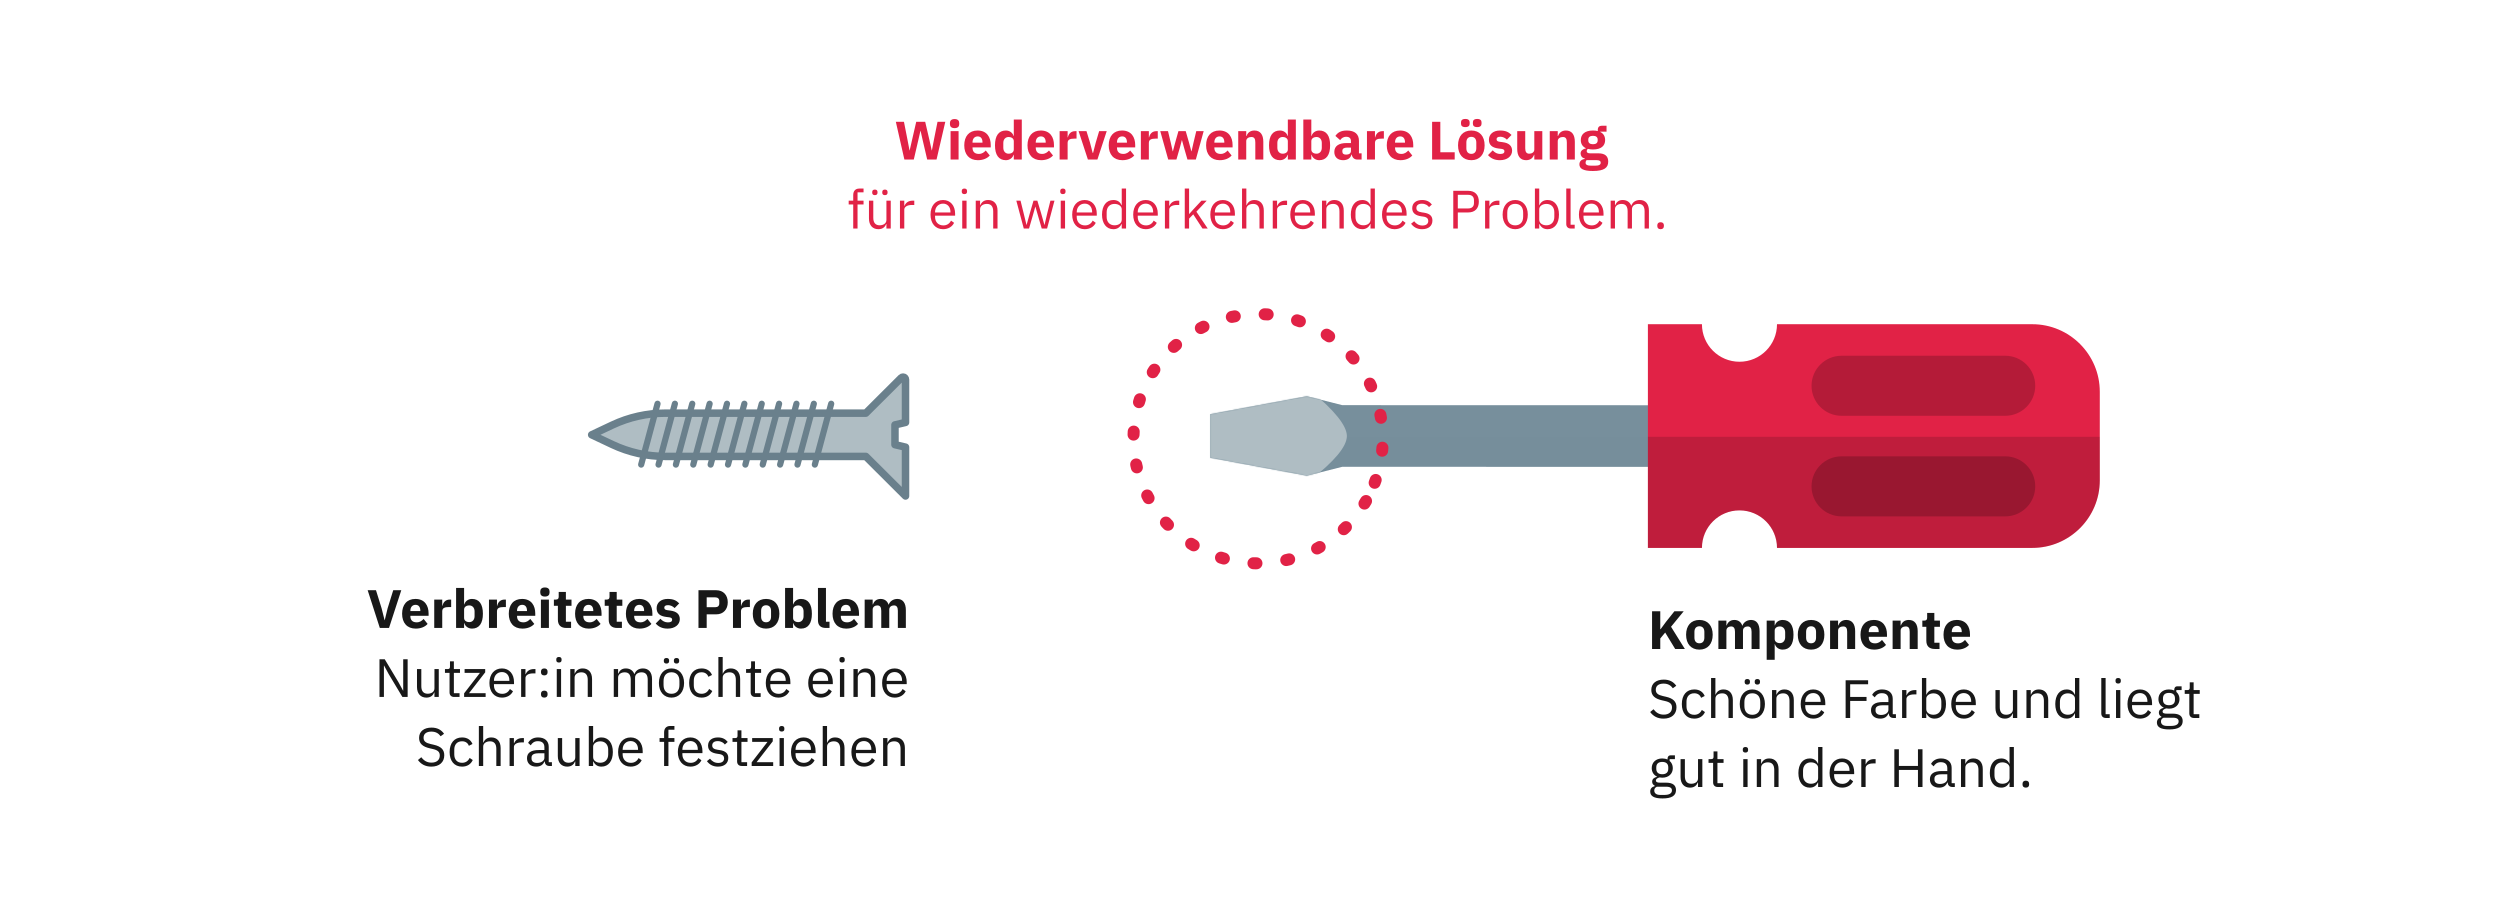 <svg width="1920" height="698" viewBox="0 0 1920 698" fill="none" xmlns="http://www.w3.org/2000/svg">
<path d="M298.761 482.27L308.184 453.296H301.999L297.682 467.202L295.482 476.292H295.358L293.075 467.202L288.758 453.296H282.365L291.705 482.27H298.761ZM319.276 482.768C323.261 482.768 326.458 481.398 328.408 479.156L325.337 475.338C323.967 476.749 322.556 477.953 319.982 477.953C316.703 477.953 315.167 476.126 315.167 473.262V472.93H329.156V471.104C329.156 465.209 326.25 459.979 319.027 459.979C312.469 459.979 308.816 464.462 308.816 471.353C308.816 478.326 312.594 482.768 319.276 482.768ZM319.152 464.504C321.601 464.504 322.805 466.289 322.805 468.945V469.319H315.167V468.987C315.167 466.289 316.703 464.504 319.152 464.504ZM339.638 482.27V469.526C339.638 466.994 341.381 466.206 344.951 466.206H346.487V460.477H345.407C342.004 460.477 340.343 462.802 339.845 465.209H339.638V460.477H333.494V482.27H339.638ZM350.276 482.27H356.42V478.617H356.627C357.25 480.983 359.657 482.768 362.48 482.768C368.001 482.768 370.865 478.741 370.865 471.353C370.865 463.964 368.001 459.979 362.48 459.979C359.657 459.979 357.25 461.723 356.627 464.13H356.42V451.553H350.276V482.27ZM360.446 477.787C358.121 477.787 356.42 476.583 356.42 474.59V468.156C356.42 466.164 358.121 464.96 360.446 464.96C362.77 464.96 364.472 466.745 364.472 469.485V473.262C364.472 476.002 362.77 477.787 360.446 477.787ZM381.674 482.27V469.526C381.674 466.994 383.417 466.206 386.987 466.206H388.523V460.477H387.443C384.04 460.477 382.379 462.802 381.881 465.209H381.674V460.477H375.53V482.27H381.674ZM401.2 482.768C405.185 482.768 408.381 481.398 410.332 479.156L407.26 475.338C405.89 476.749 404.479 477.953 401.906 477.953C398.626 477.953 397.091 476.126 397.091 473.262V472.93H411.079V471.104C411.079 465.209 408.173 459.979 400.951 459.979C394.392 459.979 390.74 464.462 390.74 471.353C390.74 478.326 394.517 482.768 401.2 482.768ZM401.075 464.504C403.524 464.504 404.728 466.289 404.728 468.945V469.319H397.091V468.987C397.091 466.289 398.626 464.504 401.075 464.504ZM418.489 458.153C420.98 458.153 422.059 456.866 422.059 455.123V454.209C422.059 452.466 420.98 451.179 418.489 451.179C415.999 451.179 414.92 452.466 414.92 454.209V455.123C414.92 456.866 415.999 458.153 418.489 458.153ZM415.418 482.27H421.561V460.477H415.418V482.27ZM438.585 482.27V477.496H434.6V465.251H438.917V460.477H434.6V454.583H429.08V458.153C429.08 459.647 428.582 460.477 426.921 460.477H425.385V465.251H428.457V475.919C428.457 480.07 430.699 482.27 434.932 482.27H438.585ZM452.113 482.768C456.098 482.768 459.294 481.398 461.245 479.156L458.174 475.338C456.804 476.749 455.392 477.953 452.819 477.953C449.54 477.953 448.004 476.126 448.004 473.262V472.93H461.992V471.104C461.992 465.209 459.087 459.979 451.864 459.979C445.306 459.979 441.653 464.462 441.653 471.353C441.653 478.326 445.43 482.768 452.113 482.768ZM451.989 464.504C454.438 464.504 455.642 466.289 455.642 468.945V469.319H448.004V468.987C448.004 466.289 449.54 464.504 451.989 464.504ZM477.622 482.27V477.496H473.637V465.251H477.954V460.477H473.637V454.583H468.116V458.153C468.116 459.647 467.618 460.477 465.958 460.477H464.422V465.251H467.493V475.919C467.493 480.07 469.735 482.27 473.969 482.27H477.622ZM491.15 482.768C495.134 482.768 498.331 481.398 500.282 479.156L497.21 475.338C495.84 476.749 494.429 477.953 491.855 477.953C488.576 477.953 487.04 476.126 487.04 473.262V472.93H501.029V471.104C501.029 465.209 498.123 459.979 490.901 459.979C484.342 459.979 480.689 464.462 480.689 471.353C480.689 478.326 484.467 482.768 491.15 482.768ZM491.025 464.504C493.474 464.504 494.678 466.289 494.678 468.945V469.319H487.04V468.987C487.04 466.289 488.576 464.504 491.025 464.504ZM512.756 482.768C518.36 482.768 522.095 479.696 522.095 475.504C522.095 471.726 519.646 469.568 514.914 468.945L512.465 468.613C510.681 468.364 510.182 467.741 510.182 466.579C510.182 465.5 511.013 464.753 513.088 464.753C514.914 464.753 516.741 465.624 518.111 466.994L521.639 463.383C519.439 461.224 517.322 459.979 512.756 459.979C507.567 459.979 504.288 462.885 504.288 467.077C504.288 471.021 506.696 473.179 511.635 473.802L514.001 474.092C515.537 474.3 516.201 474.839 516.201 475.919C516.201 477.205 515.371 477.994 512.963 477.994C510.597 477.994 508.73 476.915 507.194 475.213L503.582 478.866C505.824 481.356 508.564 482.768 512.756 482.768ZM542.735 482.27V471.809H550.124C555.52 471.809 558.924 468.032 558.924 462.553C558.924 457.074 555.52 453.296 550.124 453.296H536.426V482.27H542.735ZM542.735 458.775H549.377C551.245 458.775 552.407 459.772 552.407 461.64V463.466C552.407 465.334 551.245 466.33 549.377 466.33H542.735V458.775ZM569.072 482.27V469.526C569.072 466.994 570.815 466.206 574.385 466.206H575.921V460.477H574.842C571.438 460.477 569.778 462.802 569.28 465.209H569.072V460.477H562.929V482.27H569.072ZM588.349 482.768C594.742 482.768 598.561 478.368 598.561 471.353C598.561 464.338 594.742 459.979 588.349 459.979C581.957 459.979 578.138 464.338 578.138 471.353C578.138 478.368 581.957 482.768 588.349 482.768ZM588.349 477.911C585.942 477.911 584.531 476.334 584.531 473.594V469.153C584.531 466.413 585.942 464.836 588.349 464.836C590.757 464.836 592.168 466.413 592.168 469.153V473.594C592.168 476.334 590.757 477.911 588.349 477.911ZM602.938 482.27H609.081V478.617H609.289C609.911 480.983 612.319 482.768 615.141 482.768C620.662 482.768 623.526 478.741 623.526 471.353C623.526 463.964 620.662 459.979 615.141 459.979C612.319 459.979 609.911 461.723 609.289 464.13H609.081V451.553H602.938V482.27ZM613.107 477.787C610.783 477.787 609.081 476.583 609.081 474.59V468.156C609.081 466.164 610.783 464.96 613.107 464.96C615.432 464.96 617.134 466.745 617.134 469.485V473.262C617.134 476.002 615.432 477.787 613.107 477.787ZM637.075 482.27V477.496H634.335V451.553H628.192V476.292C628.192 480.153 630.101 482.27 634.294 482.27H637.075ZM649.848 482.768C653.833 482.768 657.03 481.398 658.98 479.156L655.909 475.338C654.539 476.749 653.128 477.953 650.554 477.953C647.275 477.953 645.739 476.126 645.739 473.262V472.93H659.728V471.104C659.728 465.209 656.822 459.979 649.599 459.979C643.041 459.979 639.388 464.462 639.388 471.353C639.388 478.326 643.166 482.768 649.848 482.768ZM649.724 464.504C652.173 464.504 653.377 466.289 653.377 468.945V469.319H645.739V468.987C645.739 466.289 647.275 464.504 649.724 464.504ZM670.21 482.27V468.156C670.21 465.998 672.036 464.96 673.821 464.96C675.813 464.96 676.81 466.289 676.81 469.111V482.27H682.953V468.156C682.953 465.998 684.738 464.96 686.564 464.96C688.598 464.96 689.553 466.289 689.553 469.111V482.27H695.696V468.613C695.696 463.134 693.372 459.979 689.179 459.979C685.858 459.979 683.326 461.93 682.538 464.379H682.413C681.459 461.515 679.3 459.979 676.311 459.979C673.074 459.979 671.247 461.847 670.459 464.172H670.21V460.477H664.066V482.27H670.21ZM309.041 535.27H313.067V506.296H309.664V530.413H309.539L306.052 523.979L295.467 506.296H291.441V535.27H294.845V511.153H294.969L298.456 517.587L309.041 535.27ZM333.657 535.27H336.978V513.851H333.657V528.67C333.657 531.492 331.083 532.779 328.468 532.779C325.272 532.779 323.57 530.828 323.57 527.009V513.851H320.25V527.59C320.25 532.779 323.072 535.768 327.472 535.768C331.042 535.768 332.661 533.817 333.491 531.783H333.657V535.27ZM352.932 535.27V532.364H348.574V516.757H353.264V513.851H348.574V507.915H345.585V511.9C345.585 513.353 345.128 513.851 343.717 513.851H341.725V516.757H345.253V531.741C345.253 533.817 346.498 535.27 348.781 535.27H352.932ZM372.964 535.27V532.364H360.221L372.632 516.341V513.851H356.817V516.757H368.605L356.443 532.488V535.27H372.964ZM385.504 535.768C389.53 535.768 392.602 533.775 393.972 530.87L391.606 529.168C390.485 531.534 388.409 532.862 385.711 532.862C381.726 532.862 379.36 530.081 379.36 526.387V525.39H394.76V523.813C394.76 517.753 391.232 513.353 385.504 513.353C379.692 513.353 375.874 517.753 375.874 524.56C375.874 531.368 379.692 535.768 385.504 535.768ZM385.504 516.134C388.907 516.134 391.19 518.666 391.19 522.443V522.9H379.36V522.609C379.36 518.873 381.892 516.134 385.504 516.134ZM403.553 535.27V520.741C403.553 518.707 405.711 517.172 409.281 517.172H411.232V513.851H409.945C406.459 513.851 404.508 515.76 403.761 517.794H403.553V513.851H400.232V535.27H403.553ZM418.006 535.768C419.749 535.768 420.538 534.771 420.538 533.36V532.821C420.538 531.409 419.749 530.413 418.006 530.413C416.262 530.413 415.474 531.409 415.474 532.821V533.36C415.474 534.771 416.262 535.768 418.006 535.768ZM418.006 518.707C419.749 518.707 420.538 517.711 420.538 516.3V515.76C420.538 514.349 419.749 513.353 418.006 513.353C416.262 513.353 415.474 514.349 415.474 515.76V516.3C415.474 517.711 416.262 518.707 418.006 518.707ZM429.254 508.828C430.666 508.828 431.288 508.081 431.288 506.96V506.421C431.288 505.3 430.666 504.553 429.254 504.553C427.843 504.553 427.221 505.3 427.221 506.421V506.96C427.221 508.081 427.843 508.828 429.254 508.828ZM427.594 535.27H430.915V513.851H427.594V535.27ZM441.292 535.27V520.409C441.292 517.67 443.866 516.341 446.522 516.341C449.718 516.341 451.379 518.292 451.379 522.111V535.27H454.699V521.53C454.699 516.341 451.918 513.353 447.518 513.353C444.322 513.353 442.496 514.93 441.458 517.338H441.292V513.851H437.971V535.27H441.292ZM474.694 535.27V520.409C474.694 517.67 477.184 516.341 479.799 516.341C482.954 516.341 484.407 518.292 484.407 522.111V535.27H487.728V520.409C487.728 517.67 490.135 516.341 492.75 516.341C495.988 516.341 497.441 518.334 497.441 522.111V535.27H500.762V521.53C500.762 516.341 498.146 513.353 493.788 513.353C490.135 513.353 488.06 515.387 487.271 517.711H487.188C486.026 514.64 483.452 513.353 480.63 513.353C477.309 513.353 475.815 515.138 474.86 517.338H474.694V513.851H471.373V535.27H474.694ZM515.707 535.768C521.435 535.768 525.378 531.368 525.378 524.56C525.378 517.753 521.435 513.353 515.707 513.353C509.978 513.353 506.035 517.753 506.035 524.56C506.035 531.368 509.978 535.768 515.707 535.768ZM515.707 532.821C512.137 532.821 509.605 530.621 509.605 526.096V523.024C509.605 518.5 512.137 516.3 515.707 516.3C519.276 516.3 521.809 518.5 521.809 523.024V526.096C521.809 530.621 519.276 532.821 515.707 532.821ZM511.846 509.617C513.258 509.617 513.88 508.87 513.88 507.708V507.251C513.88 506.089 513.258 505.342 511.846 505.342C510.435 505.342 509.812 506.089 509.812 507.251V507.708C509.812 508.87 510.435 509.617 511.846 509.617ZM519.567 509.617C520.978 509.617 521.601 508.87 521.601 507.708V507.251C521.601 506.089 520.978 505.342 519.567 505.342C518.156 505.342 517.533 506.089 517.533 507.251V507.708C517.533 508.87 518.156 509.617 519.567 509.617ZM538.809 535.768C542.877 535.768 545.658 533.775 547.028 530.704L544.621 529.085C543.458 531.534 541.507 532.821 538.809 532.821C534.866 532.821 532.832 530.122 532.832 526.387V522.734C532.832 518.998 534.866 516.3 538.809 516.3C541.424 516.3 543.251 517.587 544.039 519.787L546.821 518.375C545.575 515.428 543.043 513.353 538.809 513.353C532.791 513.353 529.262 517.711 529.262 524.56C529.262 531.409 532.791 535.768 538.809 535.768ZM551.716 535.27H555.036V520.409C555.036 517.67 557.61 516.341 560.267 516.341C563.463 516.341 565.123 518.292 565.123 522.111V535.27H568.444V521.53C568.444 516.341 565.663 513.353 561.263 513.353C558.067 513.353 556.24 514.93 555.202 517.338H555.036V504.553H551.716V535.27ZM584.191 535.27V532.364H579.832V516.757H584.523V513.851H579.832V507.915H576.844V511.9C576.844 513.353 576.387 513.851 574.976 513.851H572.983V516.757H576.512V531.741C576.512 533.817 577.757 535.27 580.04 535.27H584.191ZM597.751 535.768C601.777 535.768 604.849 533.775 606.219 530.87L603.853 529.168C602.732 531.534 600.656 532.862 597.958 532.862C593.973 532.862 591.607 530.081 591.607 526.387V525.39H607.007V523.813C607.007 517.753 603.479 513.353 597.751 513.353C591.94 513.353 588.121 517.753 588.121 524.56C588.121 531.368 591.94 535.768 597.751 535.768ZM597.751 516.134C601.155 516.134 603.438 518.666 603.438 522.443V522.9H591.607V522.609C591.607 518.873 594.14 516.134 597.751 516.134ZM630.342 535.768C634.368 535.768 637.44 533.775 638.81 530.87L636.444 529.168C635.323 531.534 633.247 532.862 630.549 532.862C626.565 532.862 624.199 530.081 624.199 526.387V525.39H639.598V523.813C639.598 517.753 636.07 513.353 630.342 513.353C624.531 513.353 620.712 517.753 620.712 524.56C620.712 531.368 624.531 535.768 630.342 535.768ZM630.342 516.134C633.746 516.134 636.029 518.666 636.029 522.443V522.9H624.199V522.609C624.199 518.873 626.731 516.134 630.342 516.134ZM646.731 508.828C648.142 508.828 648.765 508.081 648.765 506.96V506.421C648.765 505.3 648.142 504.553 646.731 504.553C645.319 504.553 644.697 505.3 644.697 506.421V506.96C644.697 508.081 645.319 508.828 646.731 508.828ZM645.07 535.27H648.391V513.851H645.07V535.27ZM658.768 535.27V520.409C658.768 517.67 661.342 516.341 663.998 516.341C667.195 516.341 668.855 518.292 668.855 522.111V535.27H672.176V521.53C672.176 516.341 669.395 513.353 664.995 513.353C661.799 513.353 659.972 514.93 658.934 517.338H658.768V513.851H655.448V535.27H658.768ZM687.092 535.768C691.119 535.768 694.19 533.775 695.56 530.87L693.194 529.168C692.073 531.534 689.998 532.862 687.3 532.862C683.315 532.862 680.949 530.081 680.949 526.387V525.39H696.349V523.813C696.349 517.753 692.821 513.353 687.092 513.353C681.281 513.353 677.462 517.753 677.462 524.56C677.462 531.368 681.281 535.768 687.092 535.768ZM687.092 516.134C690.496 516.134 692.779 518.666 692.779 522.443V522.9H680.949V522.609C680.949 518.873 683.481 516.134 687.092 516.134ZM331.236 588.768C337.462 588.768 341.198 585.364 341.198 580.051C341.198 575.734 338.749 573.243 333.103 571.957L330.737 571.417C327.085 570.587 325.3 569.341 325.3 566.602C325.3 563.489 327.583 561.87 331.277 561.87C334.639 561.87 336.839 563.24 338.417 565.44L341.032 563.53C338.873 560.459 335.802 558.798 331.443 558.798C325.756 558.798 321.855 561.579 321.855 566.726C321.855 571.168 324.76 573.492 330.032 574.696L332.398 575.236C336.217 576.107 337.752 577.477 337.752 580.217C337.752 583.538 335.511 585.696 331.36 585.696C327.998 585.696 325.59 584.243 323.556 581.545L320.983 583.704C323.307 586.858 326.587 588.768 331.236 588.768ZM354.856 588.768C358.924 588.768 361.705 586.775 363.075 583.704L360.668 582.085C359.505 584.534 357.555 585.821 354.856 585.821C350.913 585.821 348.879 583.122 348.879 579.387V575.734C348.879 571.998 350.913 569.3 354.856 569.3C357.472 569.3 359.298 570.587 360.087 572.787L362.868 571.375C361.622 568.428 359.09 566.353 354.856 566.353C348.838 566.353 345.309 570.711 345.309 577.56C345.309 584.409 348.838 588.768 354.856 588.768ZM367.763 588.27H371.084V573.409C371.084 570.67 373.657 569.341 376.314 569.341C379.51 569.341 381.17 571.292 381.17 575.111V588.27H384.491V574.53C384.491 569.341 381.71 566.353 377.31 566.353C374.114 566.353 372.287 567.93 371.25 570.338H371.084V557.553H367.763V588.27ZM394.676 588.27V573.741C394.676 571.707 396.834 570.172 400.404 570.172H402.355V566.851H401.068C397.581 566.851 395.63 568.76 394.883 570.794H394.676V566.851H391.355V588.27H394.676ZM423.868 588.27V585.364H421.419V573.575C421.419 569.051 418.347 566.353 413.2 566.353C409.34 566.353 406.766 568.262 405.604 570.545L407.597 572.413C408.759 570.462 410.461 569.217 413.034 569.217C416.438 569.217 418.098 570.877 418.098 573.907V576.024H413.864C407.638 576.024 404.732 578.266 404.732 582.292C404.732 586.277 407.389 588.768 411.913 588.768C414.902 588.768 417.185 587.398 418.098 584.783H418.306C418.555 586.775 419.551 588.27 422 588.27H423.868ZM412.453 585.945C409.88 585.945 408.219 584.741 408.219 582.624V581.753C408.219 579.677 409.921 578.515 413.698 578.515H418.098V582.043C418.098 584.243 415.732 585.945 412.453 585.945ZM441.807 588.27H445.128V566.851H441.807V581.67C441.807 584.492 439.234 585.779 436.619 585.779C433.423 585.779 431.721 583.828 431.721 580.009V566.851H428.4V580.59C428.4 585.779 431.223 588.768 435.623 588.768C439.192 588.768 440.811 586.817 441.641 584.783H441.807V588.27ZM452.2 588.27H455.52V584.783H455.686C456.973 587.439 459.007 588.768 461.954 588.768C467.309 588.768 470.671 584.409 470.671 577.56C470.671 570.711 467.309 566.353 461.954 566.353C459.007 566.353 456.807 567.64 455.686 570.338H455.52V557.553H452.2V588.27ZM461.041 585.779C458.011 585.779 455.52 584.202 455.52 581.421V573.451C455.52 571.085 458.011 569.341 461.041 569.341C464.777 569.341 467.101 571.915 467.101 575.734V579.387C467.101 583.205 464.777 585.779 461.041 585.779ZM484.331 588.768C488.357 588.768 491.429 586.775 492.799 583.87L490.433 582.168C489.312 584.534 487.236 585.862 484.538 585.862C480.553 585.862 478.187 583.081 478.187 579.387V578.39H493.587V576.813C493.587 570.753 490.059 566.353 484.331 566.353C478.52 566.353 474.701 570.753 474.701 577.56C474.701 584.368 478.52 588.768 484.331 588.768ZM484.331 569.134C487.734 569.134 490.017 571.666 490.017 575.443V575.9H478.187V575.609C478.187 571.873 480.719 569.134 484.331 569.134ZM510.031 588.27H513.352V569.757H517.959V566.851H513.352V560.459H517.959V557.553H514.722C511.567 557.553 510.031 559.587 510.031 562.534V566.851H506.545V569.757H510.031V588.27ZM530.218 588.768C534.244 588.768 537.316 586.775 538.685 583.87L536.319 582.168C535.199 584.534 533.123 585.862 530.425 585.862C526.44 585.862 524.074 583.081 524.074 579.387V578.39H539.474V576.813C539.474 570.753 535.946 566.353 530.218 566.353C524.406 566.353 520.588 570.753 520.588 577.56C520.588 584.368 524.406 588.768 530.218 588.768ZM530.218 569.134C533.621 569.134 535.904 571.666 535.904 575.443V575.9H524.074V575.609C524.074 571.873 526.606 569.134 530.218 569.134ZM551.38 588.768C556.278 588.768 559.308 586.236 559.308 582.085C559.308 578.847 557.482 576.772 552.75 576.066L551.09 575.817C548.433 575.402 546.98 574.572 546.98 572.496C546.98 570.462 548.433 569.175 551.173 569.175C553.912 569.175 555.739 570.462 556.693 571.79L558.893 569.798C557.15 567.64 554.867 566.353 551.422 566.353C547.063 566.353 543.784 568.428 543.784 572.662C543.784 576.647 546.731 578.266 550.674 578.847L552.376 579.096C555.199 579.511 556.112 580.798 556.112 582.458C556.112 584.658 554.452 585.945 551.629 585.945C548.931 585.945 546.939 584.741 545.278 582.666L542.912 584.575C544.822 587.107 547.437 588.768 551.38 588.768ZM573.773 588.27V585.364H569.414V569.757H574.105V566.851H569.414V560.915H566.426V564.9C566.426 566.353 565.969 566.851 564.558 566.851H562.565V569.757H566.094V584.741C566.094 586.817 567.339 588.27 569.622 588.27H573.773ZM593.805 588.27V585.364H581.061L593.472 569.341V566.851H577.658V569.757H589.446L577.284 585.488V588.27H593.805ZM600.357 561.828C601.769 561.828 602.391 561.081 602.391 559.96V559.421C602.391 558.3 601.769 557.553 600.357 557.553C598.946 557.553 598.323 558.3 598.323 559.421V559.96C598.323 561.081 598.946 561.828 600.357 561.828ZM598.697 588.27H602.018V566.851H598.697V588.27ZM617.127 588.768C621.153 588.768 624.225 586.775 625.595 583.87L623.229 582.168C622.108 584.534 620.033 585.862 617.335 585.862C613.35 585.862 610.984 583.081 610.984 579.387V578.39H626.384V576.813C626.384 570.753 622.855 566.353 617.127 566.353C611.316 566.353 607.497 570.753 607.497 577.56C607.497 584.368 611.316 588.768 617.127 588.768ZM617.127 569.134C620.531 569.134 622.814 571.666 622.814 575.443V575.9H610.984V575.609C610.984 571.873 613.516 569.134 617.127 569.134ZM631.856 588.27H635.176V573.409C635.176 570.67 637.75 569.341 640.406 569.341C643.603 569.341 645.263 571.292 645.263 575.111V588.27H648.584V574.53C648.584 569.341 645.803 566.353 641.403 566.353C638.206 566.353 636.38 567.93 635.342 570.338H635.176V557.553H631.856V588.27ZM663.5 588.768C667.527 588.768 670.598 586.775 671.968 583.87L669.602 582.168C668.481 584.534 666.406 585.862 663.708 585.862C659.723 585.862 657.357 583.081 657.357 579.387V578.39H672.757V576.813C672.757 570.753 669.229 566.353 663.5 566.353C657.689 566.353 653.87 570.753 653.87 577.56C653.87 584.368 657.689 588.768 663.5 588.768ZM663.5 569.134C666.904 569.134 669.187 571.666 669.187 575.443V575.9H657.357V575.609C657.357 571.873 659.889 569.134 663.5 569.134ZM681.55 588.27V573.409C681.55 570.67 684.123 569.341 686.78 569.341C689.976 569.341 691.636 571.292 691.636 575.111V588.27H694.957V574.53C694.957 569.341 692.176 566.353 687.776 566.353C684.58 566.353 682.753 567.93 681.716 570.338H681.55V566.851H678.229V588.27H681.55Z" fill="#181818"/>
<path d="M701.79 122.525L705.442 106.835L706.895 100.484H707.02L708.431 106.835L712.084 122.525H719.265L725.989 93.552H720.012L717.231 107.458L715.695 115.51H715.571L713.786 107.458L710.548 93.552H703.658L700.461 107.458L698.635 115.51H698.51L696.975 107.458L694.235 93.552H688.009L694.567 122.525H701.79ZM733.115 98.409C735.605 98.409 736.684 97.122 736.684 95.379V94.465C736.684 92.722 735.605 91.435 733.115 91.435C730.624 91.435 729.545 92.722 729.545 94.465V95.379C729.545 97.122 730.624 98.409 733.115 98.409ZM730.043 122.525H736.186V100.733H730.043V122.525ZM751.011 123.023C754.995 123.023 758.192 121.654 760.142 119.412L757.071 115.593C755.701 117.005 754.29 118.208 751.716 118.208C748.437 118.208 746.901 116.382 746.901 113.518V113.186H760.89V111.359C760.89 105.465 757.984 100.235 750.761 100.235C744.203 100.235 740.55 104.718 740.55 111.609C740.55 118.582 744.328 123.023 751.011 123.023ZM750.886 104.76C753.335 104.76 754.539 106.544 754.539 109.201V109.575H746.901V109.243C746.901 106.544 748.437 104.76 750.886 104.76ZM778.594 122.525H784.738V91.809H778.594V104.386H778.387C777.764 101.978 775.357 100.235 772.534 100.235C767.013 100.235 764.149 104.22 764.149 111.609C764.149 118.997 767.013 123.023 772.534 123.023C775.357 123.023 777.764 121.239 778.387 118.873H778.594V122.525ZM774.568 118.042C772.243 118.042 770.541 116.258 770.541 113.518V109.741C770.541 107.001 772.243 105.216 774.568 105.216C776.892 105.216 778.594 106.42 778.594 108.412V114.846C778.594 116.839 776.892 118.042 774.568 118.042ZM799.573 123.023C803.558 123.023 806.754 121.654 808.705 119.412L805.633 115.593C804.263 117.005 802.852 118.208 800.278 118.208C796.999 118.208 795.463 116.382 795.463 113.518V113.186H809.452V111.359C809.452 105.465 806.546 100.235 799.324 100.235C792.765 100.235 789.113 104.718 789.113 111.609C789.113 118.582 792.89 123.023 799.573 123.023ZM799.448 104.76C801.897 104.76 803.101 106.544 803.101 109.201V109.575H795.463V109.243C795.463 106.544 796.999 104.76 799.448 104.76ZM819.934 122.525V109.782C819.934 107.25 821.677 106.461 825.247 106.461H826.783V100.733H825.704C822.3 100.733 820.64 103.058 820.141 105.465H819.934V100.733H813.791V122.525H819.934ZM842.811 122.525L849.95 100.733H844.139L841.524 109.533L839.49 117.42H839.158L837.124 109.533L834.426 100.733H828.366L835.505 122.525H842.811ZM861.958 123.023C865.943 123.023 869.139 121.654 871.09 119.412L868.018 115.593C866.648 117.005 865.237 118.208 862.664 118.208C859.384 118.208 857.848 116.382 857.848 113.518V113.186H871.837V111.359C871.837 105.465 868.931 100.235 861.709 100.235C855.15 100.235 851.498 104.718 851.498 111.609C851.498 118.582 855.275 123.023 861.958 123.023ZM861.833 104.76C864.282 104.76 865.486 106.544 865.486 109.201V109.575H857.848V109.243C857.848 106.544 859.384 104.76 861.833 104.76ZM882.319 122.525V109.782C882.319 107.25 884.062 106.461 887.632 106.461H889.168V100.733H888.089C884.685 100.733 883.025 103.058 882.527 105.465H882.319V100.733H876.176V122.525H882.319ZM897.187 122.525H903.496L906.153 113.31L907.647 107.665H907.771L909.307 113.31L911.964 122.525H918.398L924.417 100.733H918.73L916.613 109.533L915.119 116.175H914.952L913.168 109.533L910.636 100.733H905.032L902.541 109.533L900.798 116.175H900.632L899.138 109.533L897.021 100.733H891.085L897.187 122.525ZM936.747 123.023C940.732 123.023 943.928 121.654 945.879 119.412L942.807 115.593C941.437 117.005 940.026 118.208 937.453 118.208C934.173 118.208 932.638 116.382 932.638 113.518V113.186H946.626V111.359C946.626 105.465 943.72 100.235 936.498 100.235C929.94 100.235 926.287 104.718 926.287 111.609C926.287 118.582 930.064 123.023 936.747 123.023ZM936.622 104.76C939.071 104.76 940.275 106.544 940.275 109.201V109.575H932.638V109.243C932.638 106.544 934.173 104.76 936.622 104.76ZM957.108 122.525V108.412C957.108 106.254 959.059 105.216 961.051 105.216C963.293 105.216 964.082 106.586 964.082 109.367V122.525H970.225V108.869C970.225 103.39 967.859 100.235 963.417 100.235C959.972 100.235 958.146 102.144 957.357 104.427H957.108V100.733H950.965V122.525H957.108ZM989.058 122.525H995.201V91.809H989.058V104.386H988.85C988.228 101.978 985.82 100.235 982.997 100.235C977.477 100.235 974.613 104.22 974.613 111.609C974.613 118.997 977.477 123.023 982.997 123.023C985.82 123.023 988.228 121.239 988.85 118.873H989.058V122.525ZM985.031 118.042C982.707 118.042 981.005 116.258 981.005 113.518V109.741C981.005 107.001 982.707 105.216 985.031 105.216C987.356 105.216 989.058 106.42 989.058 108.412V114.846C989.058 116.839 987.356 118.042 985.031 118.042ZM1000.95 122.525H1007.09V118.873H1007.3C1007.92 121.239 1010.33 123.023 1013.15 123.023C1018.67 123.023 1021.53 118.997 1021.53 111.609C1021.53 104.22 1018.67 100.235 1013.15 100.235C1010.33 100.235 1007.92 101.978 1007.3 104.386H1007.09V91.809H1000.95V122.525ZM1011.12 118.042C1008.79 118.042 1007.09 116.839 1007.09 114.846V108.412C1007.09 106.42 1008.79 105.216 1011.12 105.216C1013.44 105.216 1015.14 107.001 1015.14 109.741V113.518C1015.14 116.258 1013.44 118.042 1011.12 118.042ZM1045.71 122.525V117.752H1043.68V108.205C1043.68 103.058 1040.52 100.235 1034.38 100.235C1029.81 100.235 1027.32 101.812 1025.58 104.386L1029.23 107.624C1030.18 106.295 1031.47 105.05 1033.92 105.05C1036.49 105.05 1037.53 106.378 1037.53 108.495V109.865H1034.09C1028.32 109.865 1024.75 112.065 1024.75 116.673C1024.75 120.45 1027.15 123.023 1031.51 123.023C1034.83 123.023 1037.24 121.529 1037.91 118.707H1038.15C1038.53 121.031 1040.11 122.525 1042.31 122.525H1045.71ZM1033.8 118.748C1031.97 118.748 1030.93 118.001 1030.93 116.424V115.801C1030.93 114.224 1032.18 113.352 1034.54 113.352H1037.53V115.925C1037.53 117.918 1035.83 118.748 1033.8 118.748ZM1055.98 122.525V109.782C1055.98 107.25 1057.72 106.461 1061.29 106.461H1062.82V100.733H1061.75C1058.34 100.733 1056.68 103.058 1056.18 105.465H1055.98V100.733H1049.83V122.525H1055.98ZM1075.5 123.023C1079.49 123.023 1082.68 121.654 1084.63 119.412L1081.56 115.593C1080.19 117.005 1078.78 118.208 1076.21 118.208C1072.93 118.208 1071.39 116.382 1071.39 113.518V113.186H1085.38V111.359C1085.38 105.465 1082.48 100.235 1075.25 100.235C1068.69 100.235 1065.04 104.718 1065.04 111.609C1065.04 118.582 1068.82 123.023 1075.5 123.023ZM1075.38 104.76C1077.83 104.76 1079.03 106.544 1079.03 109.201V109.575H1071.39V109.243C1071.39 106.544 1072.93 104.76 1075.38 104.76ZM1117.21 122.525V116.922H1106.17V93.552H1099.86V122.525H1117.21ZM1129.98 123.023C1136.37 123.023 1140.19 118.624 1140.19 111.609C1140.19 104.594 1136.37 100.235 1129.98 100.235C1123.58 100.235 1119.77 104.594 1119.77 111.609C1119.77 118.624 1123.58 123.023 1129.98 123.023ZM1129.98 118.167C1127.57 118.167 1126.16 116.59 1126.16 113.85V109.409C1126.16 106.669 1127.57 105.092 1129.98 105.092C1132.38 105.092 1133.8 106.669 1133.8 109.409V113.85C1133.8 116.59 1132.38 118.167 1129.98 118.167ZM1125.37 97.62C1127.86 97.62 1128.69 96.458 1128.69 95.005V93.967C1128.69 92.514 1127.86 91.352 1125.37 91.352C1122.88 91.352 1122.05 92.514 1122.05 93.967V95.005C1122.05 96.458 1122.88 97.62 1125.37 97.62ZM1134.5 97.62C1136.99 97.62 1137.82 96.458 1137.82 95.005V93.967C1137.82 92.514 1136.99 91.352 1134.5 91.352C1132.01 91.352 1131.18 92.514 1131.18 93.967V95.005C1131.18 96.458 1132.01 97.62 1134.5 97.62ZM1151.95 123.023C1157.56 123.023 1161.29 119.952 1161.29 115.759C1161.29 111.982 1158.84 109.824 1154.11 109.201L1151.66 108.869C1149.88 108.62 1149.38 107.997 1149.38 106.835C1149.38 105.756 1150.21 105.009 1152.29 105.009C1154.11 105.009 1155.94 105.88 1157.31 107.25L1160.84 103.639C1158.64 101.48 1156.52 100.235 1151.95 100.235C1146.77 100.235 1143.49 103.141 1143.49 107.333C1143.49 111.276 1145.89 113.435 1150.83 114.058L1153.2 114.348C1154.73 114.556 1155.4 115.095 1155.4 116.175C1155.4 117.461 1154.57 118.25 1152.16 118.25C1149.8 118.25 1147.93 117.171 1146.39 115.469L1142.78 119.122C1145.02 121.612 1147.76 123.023 1151.95 123.023ZM1178.35 122.525H1184.49V100.733H1178.35V114.888C1178.35 116.963 1176.4 118.042 1174.49 118.042C1172.25 118.042 1171.38 116.548 1171.38 113.892V100.733H1165.23V114.431C1165.23 119.91 1167.6 123.023 1172.04 123.023C1175.61 123.023 1177.39 121.073 1178.14 118.873H1178.35V122.525ZM1196.35 122.525V108.412C1196.35 106.254 1198.3 105.216 1200.3 105.216C1202.54 105.216 1203.33 106.586 1203.33 109.367V122.525H1209.47V108.869C1209.47 103.39 1207.1 100.235 1202.66 100.235C1199.22 100.235 1197.39 102.144 1196.6 104.427H1196.35V100.733H1190.21V122.525H1196.35ZM1235.11 124.103C1235.11 120.076 1232.83 117.752 1227.51 117.752H1221.2C1219.34 117.752 1218.59 117.129 1218.59 116.091C1218.59 115.344 1218.96 114.722 1219.54 114.348C1220.66 114.639 1221.95 114.805 1223.4 114.805C1229.71 114.805 1232.74 111.941 1232.74 107.582C1232.74 104.801 1231.54 102.56 1229.01 101.356V101.107H1233.82V96.541H1230.38C1228.3 96.541 1227.1 97.537 1227.1 99.82V100.65C1226.02 100.36 1224.77 100.235 1223.4 100.235C1217.14 100.235 1214.06 103.182 1214.06 107.582C1214.06 110.405 1215.35 112.605 1217.97 113.809V113.975C1215.93 114.39 1213.9 115.552 1213.9 117.835C1213.9 119.703 1214.98 121.28 1217.05 121.654V122.11C1214.52 122.442 1212.99 123.854 1212.99 126.261C1212.99 129.416 1215.77 131.325 1223.32 131.325C1232.2 131.325 1235.11 128.71 1235.11 124.103ZM1229.34 124.933C1229.34 126.51 1228.09 127.257 1224.77 127.257H1222.28C1218.96 127.257 1217.72 126.51 1217.72 124.933C1217.72 124.269 1217.97 123.522 1218.51 122.982H1225.98C1228.43 122.982 1229.34 123.688 1229.34 124.933ZM1223.4 110.778C1221 110.778 1219.79 109.699 1219.79 107.79V107.292C1219.79 105.382 1221 104.303 1223.4 104.303C1225.81 104.303 1227.02 105.382 1227.02 107.292V107.79C1227.02 109.699 1225.81 110.778 1223.4 110.778ZM655.276 175.525H658.597V157.012H663.205V154.107H658.597V147.714H663.205V144.809H659.967C656.812 144.809 655.276 146.843 655.276 149.79V154.107H651.79V157.012H655.276V175.525ZM680.772 175.525H684.093V154.107H680.772V168.925C680.772 171.748 678.198 173.035 675.583 173.035C672.387 173.035 670.685 171.084 670.685 167.265V154.107H667.365V167.846C667.365 173.035 670.187 176.023 674.587 176.023C678.157 176.023 679.776 174.073 680.606 172.039H680.772V175.525ZM671.889 149.873C673.3 149.873 673.923 149.126 673.923 147.963V147.507C673.923 146.345 673.3 145.597 671.889 145.597C670.478 145.597 669.855 146.345 669.855 147.507V147.963C669.855 149.126 670.478 149.873 671.889 149.873ZM679.61 149.873C681.021 149.873 681.644 149.126 681.644 147.963V147.507C681.644 146.345 681.021 145.597 679.61 145.597C678.198 145.597 677.576 146.345 677.576 147.507V147.963C677.576 149.126 678.198 149.873 679.61 149.873ZM694.485 175.525V160.997C694.485 158.963 696.643 157.427 700.213 157.427H702.164V154.107H700.877C697.39 154.107 695.44 156.016 694.692 158.05H694.485V154.107H691.164V175.525H694.485ZM724.268 176.023C728.295 176.023 731.366 174.031 732.736 171.125L730.37 169.424C729.249 171.79 727.174 173.118 724.476 173.118C720.491 173.118 718.125 170.337 718.125 166.642V165.646H733.525V164.069C733.525 158.009 729.996 153.609 724.268 153.609C718.457 153.609 714.638 158.009 714.638 164.816C714.638 171.624 718.457 176.023 724.268 176.023ZM724.268 156.39C727.672 156.39 729.955 158.922 729.955 162.699V163.156H718.125V162.865C718.125 159.129 720.657 156.39 724.268 156.39ZM740.657 149.084C742.068 149.084 742.691 148.337 742.691 147.216V146.677C742.691 145.556 742.068 144.809 740.657 144.809C739.246 144.809 738.623 145.556 738.623 146.677V147.216C738.623 148.337 739.246 149.084 740.657 149.084ZM738.997 175.525H742.317V154.107H738.997V175.525ZM752.695 175.525V160.665C752.695 157.926 755.268 156.597 757.925 156.597C761.121 156.597 762.781 158.548 762.781 162.367V175.525H766.102V161.786C766.102 156.597 763.321 153.609 758.921 153.609C755.725 153.609 753.898 155.186 752.861 157.594H752.695V154.107H749.374V175.525H752.695ZM786.263 175.525H790.289L793.278 165.231L795.104 158.714H795.187L797.055 165.231L800.043 175.525H804.153L809.84 154.107H806.726L804.402 163.363L802.202 172.744H802.119L799.462 163.363L796.681 154.107H793.734L791.036 163.363L788.421 172.744H788.338L786.055 163.363L783.772 154.107H780.534L786.263 175.525ZM816.298 149.084C817.709 149.084 818.331 148.337 818.331 147.216V146.677C818.331 145.556 817.709 144.809 816.298 144.809C814.886 144.809 814.264 145.556 814.264 146.677V147.216C814.264 148.337 814.886 149.084 816.298 149.084ZM814.637 175.525H817.958V154.107H814.637V175.525ZM833.067 176.023C837.094 176.023 840.165 174.031 841.535 171.125L839.169 169.424C838.048 171.79 835.973 173.118 833.275 173.118C829.29 173.118 826.924 170.337 826.924 166.642V165.646H842.324V164.069C842.324 158.009 838.795 153.609 833.067 153.609C827.256 153.609 823.437 158.009 823.437 164.816C823.437 171.624 827.256 176.023 833.067 176.023ZM833.067 156.39C836.471 156.39 838.754 158.922 838.754 162.699V163.156H826.924V162.865C826.924 159.129 829.456 156.39 833.067 156.39ZM861.494 175.525H864.814V144.809H861.494V157.594H861.328C860.207 154.895 858.007 153.609 855.06 153.609C849.705 153.609 846.343 157.967 846.343 164.816C846.343 171.665 849.705 176.023 855.06 176.023C858.007 176.023 860.041 174.695 861.328 172.039H861.494V175.525ZM855.973 173.035C852.237 173.035 849.913 170.461 849.913 166.642V162.99C849.913 159.171 852.237 156.597 855.973 156.597C859.003 156.597 861.494 158.341 861.494 160.707V168.676C861.494 171.458 859.003 173.035 855.973 173.035ZM879.927 176.023C883.953 176.023 887.025 174.031 888.395 171.125L886.029 169.424C884.908 171.79 882.833 173.118 880.134 173.118C876.15 173.118 873.784 170.337 873.784 166.642V165.646H889.183V164.069C889.183 158.009 885.655 153.609 879.927 153.609C874.116 153.609 870.297 158.009 870.297 164.816C870.297 171.624 874.116 176.023 879.927 176.023ZM879.927 156.39C883.331 156.39 885.614 158.922 885.614 162.699V163.156H873.784V162.865C873.784 159.129 876.316 156.39 879.927 156.39ZM897.976 175.525V160.997C897.976 158.963 900.135 157.427 903.704 157.427H905.655V154.107H904.369C900.882 154.107 898.931 156.016 898.184 158.05H897.976V154.107H894.655V175.525H897.976ZM909.897 175.525H913.218V167.888L916.414 164.609L923.512 175.525H927.538L918.821 162.575L926.75 154.107H922.723L916.663 160.624L913.384 164.276H913.218V144.809H909.897V175.525ZM939.15 176.023C943.177 176.023 946.248 174.031 947.618 171.125L945.252 169.424C944.131 171.79 942.056 173.118 939.358 173.118C935.373 173.118 933.007 170.337 933.007 166.642V165.646H948.407V164.069C948.407 158.009 944.878 153.609 939.15 153.609C933.339 153.609 929.52 158.009 929.52 164.816C929.52 171.624 933.339 176.023 939.15 176.023ZM939.15 156.39C942.554 156.39 944.837 158.922 944.837 162.699V163.156H933.007V162.865C933.007 159.129 935.539 156.39 939.15 156.39ZM953.879 175.525H957.199V160.665C957.199 157.926 959.773 156.597 962.43 156.597C965.626 156.597 967.286 158.548 967.286 162.367V175.525H970.607V161.786C970.607 156.597 967.826 153.609 963.426 153.609C960.23 153.609 958.403 155.186 957.365 157.594H957.199V144.809H953.879V175.525ZM980.791 175.525V160.997C980.791 158.963 982.95 157.427 986.52 157.427H988.471V154.107H987.184C983.697 154.107 981.746 156.016 980.999 158.05H980.791V154.107H977.471V175.525H980.791ZM1000.56 176.023C1004.59 176.023 1007.66 174.031 1009.03 171.125L1006.66 169.424C1005.54 171.79 1003.47 173.118 1000.77 173.118C996.785 173.118 994.419 170.337 994.419 166.642V165.646H1009.82V164.069C1009.82 158.009 1006.29 153.609 1000.56 153.609C994.751 153.609 990.932 158.009 990.932 164.816C990.932 171.624 994.751 176.023 1000.56 176.023ZM1000.56 156.39C1003.97 156.39 1006.25 158.922 1006.25 162.699V163.156H994.419V162.865C994.419 159.129 996.951 156.39 1000.56 156.39ZM1018.61 175.525V160.665C1018.61 157.926 1021.19 156.597 1023.84 156.597C1027.04 156.597 1028.7 158.548 1028.7 162.367V175.525H1032.02V161.786C1032.02 156.597 1029.24 153.609 1024.84 153.609C1021.64 153.609 1019.82 155.186 1018.78 157.594H1018.61V154.107H1015.29V175.525H1018.61ZM1052.58 175.525H1055.9V144.809H1052.58V157.594H1052.41C1051.29 154.895 1049.09 153.609 1046.15 153.609C1040.79 153.609 1037.43 157.967 1037.43 164.816C1037.43 171.665 1040.79 176.023 1046.15 176.023C1049.09 176.023 1051.13 174.695 1052.41 172.039H1052.58V175.525ZM1047.06 173.035C1043.32 173.035 1041 170.461 1041 166.642V162.99C1041 159.171 1043.32 156.597 1047.06 156.597C1050.09 156.597 1052.58 158.341 1052.58 160.707V168.676C1052.58 171.458 1050.09 173.035 1047.06 173.035ZM1071.01 176.023C1075.04 176.023 1078.11 174.031 1079.48 171.125L1077.12 169.424C1076 171.79 1073.92 173.118 1071.22 173.118C1067.24 173.118 1064.87 170.337 1064.87 166.642V165.646H1080.27V164.069C1080.27 158.009 1076.74 153.609 1071.01 153.609C1065.2 153.609 1061.38 158.009 1061.38 164.816C1061.38 171.624 1065.2 176.023 1071.01 176.023ZM1071.01 156.39C1074.42 156.39 1076.7 158.922 1076.7 162.699V163.156H1064.87V162.865C1064.87 159.129 1067.4 156.39 1071.01 156.39ZM1092.18 176.023C1097.07 176.023 1100.1 173.491 1100.1 169.341C1100.1 166.103 1098.28 164.027 1093.55 163.322L1091.89 163.073C1089.23 162.658 1087.78 161.827 1087.78 159.752C1087.78 157.718 1089.23 156.431 1091.97 156.431C1094.71 156.431 1096.54 157.718 1097.49 159.046L1099.69 157.054C1097.95 154.895 1095.66 153.609 1092.22 153.609C1087.86 153.609 1084.58 155.684 1084.58 159.918C1084.58 163.903 1087.53 165.522 1091.47 166.103L1093.17 166.352C1096 166.767 1096.91 168.054 1096.91 169.714C1096.91 171.914 1095.25 173.201 1092.43 173.201C1089.73 173.201 1087.74 171.997 1086.07 169.922L1083.71 171.831C1085.62 174.363 1088.23 176.023 1092.18 176.023ZM1119.6 175.525V163.156H1127.65C1132.84 163.156 1135.75 159.96 1135.75 154.854C1135.75 149.748 1132.84 146.552 1127.65 146.552H1116.11V175.525H1119.6ZM1119.6 149.624H1127.65C1130.39 149.624 1132.01 151.118 1132.01 153.775V155.933C1132.01 158.59 1130.39 160.084 1127.65 160.084H1119.6V149.624ZM1143.87 175.525V160.997C1143.87 158.963 1146.03 157.427 1149.6 157.427H1151.55V154.107H1150.26C1146.77 154.107 1144.82 156.016 1144.08 158.05H1143.87V154.107H1140.55V175.525H1143.87ZM1163.68 176.023C1169.41 176.023 1173.35 171.624 1173.35 164.816C1173.35 158.009 1169.41 153.609 1163.68 153.609C1157.95 153.609 1154.01 158.009 1154.01 164.816C1154.01 171.624 1157.95 176.023 1163.68 176.023ZM1163.68 173.076C1160.11 173.076 1157.58 170.876 1157.58 166.352V163.28C1157.58 158.756 1160.11 156.556 1163.68 156.556C1167.25 156.556 1169.78 158.756 1169.78 163.28V166.352C1169.78 170.876 1167.25 173.076 1163.68 173.076ZM1178.81 175.525H1182.13V172.039H1182.3C1183.59 174.695 1185.62 176.023 1188.57 176.023C1193.92 176.023 1197.29 171.665 1197.29 164.816C1197.29 157.967 1193.92 153.609 1188.57 153.609C1185.62 153.609 1183.42 154.895 1182.3 157.594H1182.13V144.809H1178.81V175.525ZM1187.66 173.035C1184.62 173.035 1182.13 171.458 1182.13 168.676V160.707C1182.13 158.341 1184.62 156.597 1187.66 156.597C1191.39 156.597 1193.72 159.171 1193.72 162.99V166.642C1193.72 170.461 1191.39 173.035 1187.66 173.035ZM1209.37 175.525V172.62H1206.21V144.809H1202.89V172.08C1202.89 174.073 1204.14 175.525 1206.42 175.525H1209.37ZM1222.25 176.023C1226.28 176.023 1229.35 174.031 1230.72 171.125L1228.36 169.424C1227.24 171.79 1225.16 173.118 1222.46 173.118C1218.48 173.118 1216.11 170.337 1216.11 166.642V165.646H1231.51V164.069C1231.51 158.009 1227.98 153.609 1222.25 153.609C1216.44 153.609 1212.62 158.009 1212.62 164.816C1212.62 171.624 1216.44 176.023 1222.25 176.023ZM1222.25 156.39C1225.66 156.39 1227.94 158.922 1227.94 162.699V163.156H1216.11V162.865C1216.11 159.129 1218.64 156.39 1222.25 156.39ZM1240.3 175.525V160.665C1240.3 157.926 1242.79 156.597 1245.41 156.597C1248.56 156.597 1250.02 158.548 1250.02 162.367V175.525H1253.34V160.665C1253.34 157.926 1255.74 156.597 1258.36 156.597C1261.6 156.597 1263.05 158.59 1263.05 162.367V175.525H1266.37V161.786C1266.37 156.597 1263.76 153.609 1259.4 153.609C1255.74 153.609 1253.67 155.643 1252.88 157.967H1252.8C1251.64 154.895 1249.06 153.609 1246.24 153.609C1242.92 153.609 1241.42 155.394 1240.47 157.594H1240.3V154.107H1236.98V175.525H1240.3ZM1275.34 176.023C1277.08 176.023 1277.87 175.027 1277.87 173.616V173.076C1277.87 171.665 1277.08 170.669 1275.34 170.669C1273.6 170.669 1272.81 171.665 1272.81 173.076V173.616C1272.81 175.027 1273.6 176.023 1275.34 176.023Z" fill="#E12246"/>
<g clip-path="url(#clip0_1736_12081)">
<path d="M1266.16 311.224L1266.16 358.563L1030.87 358.498L1003.65 365.384L929.475 351.613L929.475 318.045L1003.65 304.273L1030.87 311.159L1266.16 311.224Z" fill="#778F9C"/>
<mask id="mask0_1736_12081" style="mask-type:luminance" maskUnits="userSpaceOnUse" x="929" y="304" width="338" height="62">
<g opacity="0.1">
<path d="M1266.16 311.224L1266.16 358.563L1030.87 358.498L1003.65 365.384L929.475 351.613L929.475 318.045L1003.65 304.273L1030.87 311.159L1266.16 311.224Z" fill="black"/>
</g>
</mask>
<g mask="url(#mask0_1736_12081)">
<path opacity="0.1" d="M1275.96 421.948L1275.96 335.471L1000.39 335.471L1000.39 421.948L1275.96 421.948Z" fill="black"/>
</g>
<mask id="mask1_1736_12081" style="mask-type:luminance" maskUnits="userSpaceOnUse" x="929" y="304" width="338" height="62">
<path d="M1266.16 311.224L1266.16 358.563L1030.87 358.498L1003.65 365.384L929.475 351.613L929.475 318.045L1003.65 304.273L1030.87 311.159L1266.16 311.224Z" fill="#AFBDC3"/>
</mask>
<g mask="url(#mask1_1736_12081)">
<path fill-rule="evenodd" clip-rule="evenodd" d="M1006.15 299.727C1024.98 315.228 1034.4 326.951 1034.4 334.894C1034.4 342.837 1024.98 354.175 1006.15 368.908L928.898 368.908L928.898 299.727L1006.15 299.727Z" fill="#AFBDC3"/>
</g>
<path d="M1612.64 368.909C1612.64 397.565 1589.41 420.795 1560.76 420.795L1364.74 420.795C1364.74 404.875 1351.84 391.97 1335.92 391.97C1320 391.97 1307.09 404.875 1307.09 420.795L1265.58 420.795L1265.58 248.994L1307.09 248.994C1307.09 264.914 1320 277.82 1335.92 277.82C1351.84 277.82 1364.74 264.914 1364.74 248.994L1560.76 248.994C1589.41 248.994 1612.64 272.224 1612.64 300.88L1612.64 368.909Z" fill="#E12246"/>
<path opacity="0.15" fill-rule="evenodd" clip-rule="evenodd" d="M1265.58 420.796L1307.09 420.796C1307.09 404.876 1320 391.97 1335.92 391.97C1351.84 391.97 1364.74 404.876 1364.74 420.796L1560.76 420.796C1589.41 420.796 1612.64 397.566 1612.64 368.91L1612.64 335.473L1265.58 335.473L1265.58 420.796Z" fill="black"/>
<path opacity="0.2" d="M1540 319.328C1552.74 319.328 1563.06 309.004 1563.06 296.268C1563.06 283.532 1552.74 273.207 1540 273.207L1414.32 273.207C1401.59 273.207 1391.26 283.532 1391.26 296.268C1391.26 309.004 1401.59 319.328 1414.32 319.328L1540 319.328Z" fill="black"/>
<path opacity="0.2" d="M1540 396.582C1552.74 396.582 1563.06 386.257 1563.06 373.521C1563.06 360.785 1552.74 350.461 1540 350.461L1414.32 350.461C1401.59 350.461 1391.26 360.785 1391.26 373.521C1391.26 386.257 1401.59 396.582 1414.32 396.582L1540 396.582Z" fill="black"/>
</g>
<path d="M1286.54 498.41H1293.97L1283.35 481.35L1293.1 469.437H1285.96L1279.45 477.614L1275.34 483.218H1275.09V469.437H1268.78V498.41H1275.09V490.357L1278.86 485.791L1286.54 498.41ZM1305.14 498.908C1311.53 498.908 1315.35 494.508 1315.35 487.493C1315.35 480.478 1311.53 476.12 1305.14 476.12C1298.74 476.12 1294.92 480.478 1294.92 487.493C1294.92 494.508 1298.74 498.908 1305.14 498.908ZM1305.14 494.052C1302.73 494.052 1301.32 492.474 1301.32 489.735V485.293C1301.32 482.554 1302.73 480.976 1305.14 480.976C1307.54 480.976 1308.95 482.554 1308.95 485.293V489.735C1308.95 492.474 1307.54 494.052 1305.14 494.052ZM1325.87 498.41V484.297C1325.87 482.139 1327.69 481.101 1329.48 481.101C1331.47 481.101 1332.47 482.429 1332.47 485.252V498.41H1338.61V484.297C1338.61 482.139 1340.4 481.101 1342.22 481.101C1344.26 481.101 1345.21 482.429 1345.21 485.252V498.41H1351.35V484.754C1351.35 479.275 1349.03 476.12 1344.84 476.12C1341.52 476.12 1338.98 478.071 1338.2 480.52H1338.07C1337.12 477.656 1334.96 476.12 1331.97 476.12C1328.73 476.12 1326.91 477.988 1326.12 480.312H1325.87V476.618H1319.72V498.41H1325.87ZM1356.81 506.712H1362.96V494.757H1363.17C1363.79 497.123 1366.2 498.908 1369.02 498.908C1374.54 498.908 1377.4 494.882 1377.4 487.493C1377.4 480.105 1374.54 476.12 1369.02 476.12C1366.2 476.12 1363.79 477.863 1363.17 480.271H1362.96V476.618H1356.81V506.712ZM1366.98 493.927C1364.66 493.927 1362.96 492.723 1362.96 490.731V484.297C1362.96 482.305 1364.66 481.101 1366.98 481.101C1369.31 481.101 1371.01 482.886 1371.01 485.625V489.403C1371.01 492.142 1369.31 493.927 1366.98 493.927ZM1390.91 498.908C1397.3 498.908 1401.12 494.508 1401.12 487.493C1401.12 480.478 1397.3 476.12 1390.91 476.12C1384.52 476.12 1380.7 480.478 1380.7 487.493C1380.7 494.508 1384.52 498.908 1390.91 498.908ZM1390.91 494.052C1388.5 494.052 1387.09 492.474 1387.09 489.735V485.293C1387.09 482.554 1388.5 480.976 1390.91 480.976C1393.32 480.976 1394.73 482.554 1394.73 485.293V489.735C1394.73 492.474 1393.32 494.052 1390.91 494.052ZM1411.64 498.41V484.297C1411.64 482.139 1413.59 481.101 1415.59 481.101C1417.83 481.101 1418.62 482.471 1418.62 485.252V498.41H1424.76V484.754C1424.76 479.275 1422.39 476.12 1417.95 476.12C1414.51 476.12 1412.68 478.029 1411.89 480.312H1411.64V476.618H1405.5V498.41H1411.64ZM1439.32 498.908C1443.3 498.908 1446.5 497.538 1448.45 495.297L1445.38 491.478C1444.01 492.889 1442.6 494.093 1440.02 494.093C1436.74 494.093 1435.21 492.267 1435.21 489.403V489.071H1449.2V487.244C1449.2 481.35 1446.29 476.12 1439.07 476.12C1432.51 476.12 1428.86 480.603 1428.86 487.493C1428.86 494.467 1432.63 498.908 1439.32 498.908ZM1439.19 480.644C1441.64 480.644 1442.84 482.429 1442.84 485.086V485.459H1435.21V485.127C1435.21 482.429 1436.74 480.644 1439.19 480.644ZM1459.68 498.41V484.297C1459.68 482.139 1461.63 481.101 1463.62 481.101C1465.86 481.101 1466.65 482.471 1466.65 485.252V498.41H1472.79V484.754C1472.79 479.275 1470.43 476.12 1465.99 476.12C1462.54 476.12 1460.72 478.029 1459.93 480.312H1459.68V476.618H1453.53V498.41H1459.68ZM1489.55 498.41V493.637H1485.57V481.391H1489.88V476.618H1485.57V470.724H1480.05V474.293C1480.05 475.788 1479.55 476.618 1477.89 476.618H1476.35V481.391H1479.42V492.059C1479.42 496.21 1481.66 498.41 1485.9 498.41H1489.55ZM1503.08 498.908C1507.06 498.908 1510.26 497.538 1512.21 495.297L1509.14 491.478C1507.77 492.889 1506.36 494.093 1503.79 494.093C1500.51 494.093 1498.97 492.267 1498.97 489.403V489.071H1512.96V487.244C1512.96 481.35 1510.05 476.12 1502.83 476.12C1496.27 476.12 1492.62 480.603 1492.62 487.493C1492.62 494.467 1496.4 498.908 1503.08 498.908ZM1502.96 480.644C1505.4 480.644 1506.61 482.429 1506.61 485.086V485.459H1498.97V485.127C1498.97 482.429 1500.51 480.644 1502.96 480.644ZM1277.58 551.908C1283.8 551.908 1287.54 548.505 1287.54 543.191C1287.54 538.874 1285.09 536.384 1279.45 535.097L1277.08 534.558C1273.43 533.727 1271.64 532.482 1271.64 529.742C1271.64 526.629 1273.93 525.01 1277.62 525.01C1280.98 525.01 1283.18 526.38 1284.76 528.58L1287.37 526.671C1285.22 523.599 1282.14 521.939 1277.79 521.939C1272.1 521.939 1268.2 524.72 1268.2 529.867C1268.2 534.308 1271.1 536.633 1276.37 537.837L1278.74 538.376C1282.56 539.248 1284.1 540.618 1284.1 543.357C1284.1 546.678 1281.85 548.837 1277.7 548.837C1274.34 548.837 1271.93 547.384 1269.9 544.686L1267.33 546.844C1269.65 549.999 1272.93 551.908 1277.58 551.908ZM1301.2 551.908C1305.27 551.908 1308.05 549.916 1309.42 546.844L1307.01 545.225C1305.85 547.674 1303.9 548.961 1301.2 548.961C1297.26 548.961 1295.22 546.263 1295.22 542.527V538.874C1295.22 535.139 1297.26 532.441 1301.2 532.441C1303.81 532.441 1305.64 533.727 1306.43 535.927L1309.21 534.516C1307.96 531.569 1305.43 529.493 1301.2 529.493C1295.18 529.493 1291.65 533.852 1291.65 540.701C1291.65 547.55 1295.18 551.908 1301.2 551.908ZM1314.11 551.41H1317.43V536.55C1317.43 533.81 1320 532.482 1322.66 532.482C1325.85 532.482 1327.51 534.433 1327.51 538.252V551.41H1330.83V537.671C1330.83 532.482 1328.05 529.493 1323.65 529.493C1320.46 529.493 1318.63 531.071 1317.59 533.478H1317.43V520.694H1314.11V551.41ZM1345.79 551.908C1351.52 551.908 1355.46 547.508 1355.46 540.701C1355.46 533.893 1351.52 529.493 1345.79 529.493C1340.06 529.493 1336.12 533.893 1336.12 540.701C1336.12 547.508 1340.06 551.908 1345.79 551.908ZM1345.79 548.961C1342.22 548.961 1339.69 546.761 1339.69 542.237V539.165C1339.69 534.641 1342.22 532.441 1345.79 532.441C1349.36 532.441 1351.89 534.641 1351.89 539.165V542.237C1351.89 546.761 1349.36 548.961 1345.79 548.961ZM1341.93 525.758C1343.34 525.758 1343.97 525.01 1343.97 523.848V523.392C1343.97 522.229 1343.34 521.482 1341.93 521.482C1340.52 521.482 1339.9 522.229 1339.9 523.392V523.848C1339.9 525.01 1340.52 525.758 1341.93 525.758ZM1349.65 525.758C1351.06 525.758 1351.69 525.01 1351.69 523.848V523.392C1351.69 522.229 1351.06 521.482 1349.65 521.482C1348.24 521.482 1347.62 522.229 1347.62 523.392V523.848C1347.62 525.01 1348.24 525.758 1349.65 525.758ZM1364.25 551.41V536.55C1364.25 533.81 1366.82 532.482 1369.48 532.482C1372.67 532.482 1374.33 534.433 1374.33 538.252V551.41H1377.65V537.671C1377.65 532.482 1374.87 529.493 1370.47 529.493C1367.28 529.493 1365.45 531.071 1364.41 533.478H1364.25V529.992H1360.92V551.41H1364.25ZM1392.57 551.908C1396.6 551.908 1399.67 549.916 1401.04 547.01L1398.67 545.308C1397.55 547.674 1395.47 549.003 1392.78 549.003C1388.79 549.003 1386.43 546.222 1386.43 542.527V541.531H1401.83V539.954C1401.83 533.893 1398.3 529.493 1392.57 529.493C1386.76 529.493 1382.94 533.893 1382.94 540.701C1382.94 547.508 1386.76 551.908 1392.57 551.908ZM1392.57 532.275C1395.97 532.275 1398.26 534.807 1398.26 538.584V539.04H1386.43V538.75C1386.43 535.014 1388.96 532.275 1392.57 532.275ZM1420.93 551.41V538.293H1433.5V535.222H1420.93V525.509H1434.71V522.437H1417.44V551.41H1420.93ZM1456.07 551.41V548.505H1453.62V536.716C1453.62 532.191 1450.55 529.493 1445.4 529.493C1441.54 529.493 1438.96 531.403 1437.8 533.686L1439.79 535.554C1440.96 533.603 1442.66 532.358 1445.23 532.358C1448.64 532.358 1450.3 534.018 1450.3 537.048V539.165H1446.06C1439.84 539.165 1436.93 541.406 1436.93 545.433C1436.93 549.418 1439.59 551.908 1444.11 551.908C1447.1 551.908 1449.38 550.538 1450.3 547.923H1450.5C1450.75 549.916 1451.75 551.41 1454.2 551.41H1456.07ZM1444.65 549.086C1442.08 549.086 1440.42 547.882 1440.42 545.765V544.893C1440.42 542.818 1442.12 541.656 1445.9 541.656H1450.3V545.184C1450.3 547.384 1447.93 549.086 1444.65 549.086ZM1464.13 551.41V536.882C1464.13 534.848 1466.28 533.312 1469.85 533.312H1471.81V529.992H1470.52C1467.03 529.992 1465.08 531.901 1464.33 533.935H1464.13V529.992H1460.81V551.41H1464.13ZM1476.05 551.41H1479.37V547.923H1479.53C1480.82 550.58 1482.85 551.908 1485.8 551.908C1491.16 551.908 1494.52 547.55 1494.52 540.701C1494.52 533.852 1491.16 529.493 1485.8 529.493C1482.85 529.493 1480.65 530.78 1479.53 533.478H1479.37V520.694H1476.05V551.41ZM1484.89 548.92C1481.86 548.92 1479.37 547.342 1479.37 544.561V536.591C1479.37 534.225 1481.86 532.482 1484.89 532.482C1488.62 532.482 1490.95 535.056 1490.95 538.874V542.527C1490.95 546.346 1488.62 548.92 1484.89 548.92ZM1508.18 551.908C1512.2 551.908 1515.28 549.916 1516.65 547.01L1514.28 545.308C1513.16 547.674 1511.08 549.003 1508.39 549.003C1504.4 549.003 1502.04 546.222 1502.04 542.527V541.531H1517.43V539.954C1517.43 533.893 1513.91 529.493 1508.18 529.493C1502.37 529.493 1498.55 533.893 1498.55 540.701C1498.55 547.508 1502.37 551.908 1508.18 551.908ZM1508.18 532.275C1511.58 532.275 1513.87 534.807 1513.87 538.584V539.04H1502.04V538.75C1502.04 535.014 1504.57 532.275 1508.18 532.275ZM1545.92 551.41H1549.24V529.992H1545.92V544.81C1545.92 547.633 1543.34 548.92 1540.73 548.92C1537.53 548.92 1535.83 546.969 1535.83 543.15V529.992H1532.51V543.731C1532.51 548.92 1535.33 551.908 1539.73 551.908C1543.3 551.908 1544.92 549.957 1545.75 547.923H1545.92V551.41ZM1559.63 551.41V536.55C1559.63 533.81 1562.2 532.482 1564.86 532.482C1568.06 532.482 1569.72 534.433 1569.72 538.252V551.41H1573.04V537.671C1573.04 532.482 1570.26 529.493 1565.86 529.493C1562.66 529.493 1560.83 531.071 1559.8 533.478H1559.63V529.992H1556.31V551.41H1559.63ZM1593.6 551.41H1596.92V520.694H1593.6V533.478H1593.43C1592.31 530.78 1590.11 529.493 1587.16 529.493C1581.81 529.493 1578.45 533.852 1578.45 540.701C1578.45 547.55 1581.81 551.908 1587.16 551.908C1590.11 551.908 1592.15 550.58 1593.43 547.923H1593.6V551.41ZM1588.08 548.92C1584.34 548.92 1582.02 546.346 1582.02 542.527V538.874C1582.02 535.056 1584.34 532.482 1588.08 532.482C1591.11 532.482 1593.6 534.225 1593.6 536.591V544.561C1593.6 547.342 1591.11 548.92 1588.08 548.92ZM1620.26 551.41V548.505H1617.11V520.694H1613.79V547.965C1613.79 549.957 1615.03 551.41 1617.32 551.41H1620.26ZM1626.76 524.969C1628.17 524.969 1628.79 524.222 1628.79 523.101V522.561C1628.79 521.441 1628.17 520.694 1626.76 520.694C1625.35 520.694 1624.72 521.441 1624.72 522.561V523.101C1624.72 524.222 1625.35 524.969 1626.76 524.969ZM1625.1 551.41H1628.42V529.992H1625.1V551.41ZM1643.53 551.908C1647.55 551.908 1650.63 549.916 1652 547.01L1649.63 545.308C1648.51 547.674 1646.43 549.003 1643.74 549.003C1639.75 549.003 1637.39 546.222 1637.39 542.527V541.531H1652.78V539.954C1652.78 533.893 1649.26 529.493 1643.53 529.493C1637.72 529.493 1633.9 533.893 1633.9 540.701C1633.9 547.508 1637.72 551.908 1643.53 551.908ZM1643.53 532.275C1646.93 532.275 1649.22 534.807 1649.22 538.584V539.04H1637.39V538.75C1637.39 535.014 1639.92 532.275 1643.53 532.275ZM1676.31 553.776C1676.31 550.248 1674.03 548.089 1668.72 548.089H1664.15C1662.2 548.089 1660.87 547.757 1660.87 546.471C1660.87 545.142 1662.28 544.437 1663.69 544.063C1664.32 544.188 1665.06 544.271 1665.77 544.271C1670.67 544.271 1673.86 541.24 1673.86 536.882C1673.86 534.599 1672.95 532.69 1671.42 531.361V529.992H1675.48V527.086H1672.29C1670.5 527.086 1669.8 528.29 1669.8 529.95V530.324C1668.63 529.784 1667.26 529.493 1665.73 529.493C1660.87 529.493 1657.68 532.524 1657.68 536.882C1657.68 539.871 1659.17 542.237 1661.7 543.44V543.606C1659.54 544.146 1658.01 545.184 1658.01 547.342C1658.01 548.795 1658.71 549.75 1659.92 550.331V550.788C1657.8 551.369 1656.51 552.614 1656.51 554.938C1656.51 558.301 1659.25 560.21 1665.94 560.21C1672.83 560.21 1676.31 558.176 1676.31 553.776ZM1673.2 554.025C1673.2 556.35 1671.04 557.512 1667.35 557.512H1664.28C1660.91 557.512 1659.63 555.976 1659.63 554.108C1659.63 552.78 1660.25 551.825 1661.62 551.203H1668.76C1672.08 551.203 1673.2 552.323 1673.2 554.025ZM1665.77 541.614C1662.95 541.614 1661.16 540.286 1661.16 537.463V536.301C1661.16 533.478 1662.95 532.15 1665.77 532.15C1668.59 532.15 1670.38 533.478 1670.38 536.301V537.463C1670.38 540.286 1668.59 541.614 1665.77 541.614ZM1689.07 551.41V548.505H1684.71V532.897H1689.4V529.992H1684.71V524.056H1681.72V528.041C1681.72 529.493 1681.27 529.992 1679.85 529.992H1677.86V532.897H1681.39V547.882C1681.39 549.957 1682.64 551.41 1684.92 551.41H1689.07ZM1287.17 606.776C1287.17 603.248 1284.88 601.089 1279.57 601.089H1275C1273.05 601.089 1271.73 600.757 1271.73 599.471C1271.73 598.142 1273.14 597.437 1274.55 597.063C1275.17 597.188 1275.92 597.271 1276.62 597.271C1281.52 597.271 1284.72 594.24 1284.72 589.882C1284.72 587.599 1283.8 585.69 1282.27 584.361V582.992H1286.34V580.086H1283.14C1281.36 580.086 1280.65 581.29 1280.65 582.95V583.324C1279.49 582.784 1278.12 582.493 1276.58 582.493C1271.73 582.493 1268.53 585.524 1268.53 589.882C1268.53 592.871 1270.02 595.237 1272.56 596.44V596.606C1270.4 597.146 1268.86 598.184 1268.86 600.342C1268.86 601.795 1269.57 602.75 1270.77 603.331V603.788C1268.65 604.369 1267.37 605.614 1267.37 607.938C1267.37 611.301 1270.11 613.21 1276.79 613.21C1283.68 613.21 1287.17 611.176 1287.17 606.776ZM1284.05 607.025C1284.05 609.35 1281.9 610.512 1278.2 610.512H1275.13C1271.77 610.512 1270.48 608.976 1270.48 607.108C1270.48 605.78 1271.1 604.825 1272.47 604.203H1279.61C1282.93 604.203 1284.05 605.323 1284.05 607.025ZM1276.62 594.614C1273.8 594.614 1272.02 593.286 1272.02 590.463V589.301C1272.02 586.478 1273.8 585.15 1276.62 585.15C1279.45 585.15 1281.23 586.478 1281.23 589.301V590.463C1281.23 593.286 1279.45 594.614 1276.62 594.614ZM1304.08 604.41H1307.4V582.992H1304.08V597.81C1304.08 600.633 1301.5 601.92 1298.89 601.92C1295.69 601.92 1293.99 599.969 1293.99 596.15V582.992H1290.67V596.731C1290.67 601.92 1293.49 604.908 1297.89 604.908C1301.46 604.908 1303.08 602.957 1303.91 600.923H1304.08V604.41ZM1323.35 604.41V601.505H1318.99V585.897H1323.69V582.992H1318.99V577.056H1316.01V581.041C1316.01 582.493 1315.55 582.992 1314.14 582.992H1312.15V585.897H1315.67V600.882C1315.67 602.957 1316.92 604.41 1319.2 604.41H1323.35ZM1340.49 577.969C1341.9 577.969 1342.53 577.222 1342.53 576.101V575.561C1342.53 574.441 1341.9 573.694 1340.49 573.694C1339.08 573.694 1338.46 574.441 1338.46 575.561V576.101C1338.46 577.222 1339.08 577.969 1340.49 577.969ZM1338.83 604.41H1342.15V582.992H1338.83V604.41ZM1352.53 604.41V589.55C1352.53 586.81 1355.1 585.482 1357.76 585.482C1360.96 585.482 1362.62 587.433 1362.62 591.252V604.41H1365.94V590.671C1365.94 585.482 1363.16 582.493 1358.76 582.493C1355.56 582.493 1353.73 584.071 1352.7 586.478H1352.53V582.992H1349.21V604.41H1352.53ZM1396.31 604.41H1399.63V573.694H1396.31V586.478H1396.14C1395.02 583.78 1392.82 582.493 1389.88 582.493C1384.52 582.493 1381.16 586.852 1381.16 593.701C1381.16 600.55 1384.52 604.908 1389.88 604.908C1392.82 604.908 1394.86 603.58 1396.14 600.923H1396.31V604.41ZM1390.79 601.92C1387.05 601.92 1384.73 599.346 1384.73 595.527V591.874C1384.73 588.056 1387.05 585.482 1390.79 585.482C1393.82 585.482 1396.31 587.225 1396.31 589.591V597.561C1396.31 600.342 1393.82 601.92 1390.79 601.92ZM1414.74 604.908C1418.77 604.908 1421.84 602.916 1423.21 600.01L1420.84 598.308C1419.72 600.674 1417.65 602.003 1414.95 602.003C1410.97 602.003 1408.6 599.222 1408.6 595.527V594.531H1424V592.954C1424 586.893 1420.47 582.493 1414.74 582.493C1408.93 582.493 1405.11 586.893 1405.11 593.701C1405.11 600.508 1408.93 604.908 1414.74 604.908ZM1414.74 585.275C1418.15 585.275 1420.43 587.807 1420.43 591.584V592.04H1408.6V591.75C1408.6 588.014 1411.13 585.275 1414.74 585.275ZM1432.79 604.41V589.882C1432.79 587.848 1434.95 586.312 1438.52 586.312H1440.47V582.992H1439.18C1435.7 582.992 1433.75 584.901 1433 586.935H1432.79V582.992H1429.47V604.41H1432.79ZM1472.99 604.41H1476.48V575.437H1472.99V588.222H1458.34V575.437H1454.85V604.41H1458.34V591.293H1472.99V604.41ZM1501.3 604.41V601.505H1498.86V589.716C1498.86 585.191 1495.78 582.493 1490.64 582.493C1486.78 582.493 1484.2 584.403 1483.04 586.686L1485.03 588.554C1486.2 586.603 1487.9 585.358 1490.47 585.358C1493.87 585.358 1495.53 587.018 1495.53 590.048V592.165H1491.3C1485.07 592.165 1482.17 594.406 1482.17 598.433C1482.17 602.418 1484.83 604.908 1489.35 604.908C1492.34 604.908 1494.62 603.538 1495.53 600.923H1495.74C1495.99 602.916 1496.99 604.41 1499.44 604.41H1501.3ZM1489.89 602.086C1487.32 602.086 1485.66 600.882 1485.66 598.765V597.893C1485.66 595.818 1487.36 594.656 1491.13 594.656H1495.53V598.184C1495.53 600.384 1493.17 602.086 1489.89 602.086ZM1509.36 604.41V589.55C1509.36 586.81 1511.94 585.482 1514.59 585.482C1517.79 585.482 1519.45 587.433 1519.45 591.252V604.41H1522.77V590.671C1522.77 585.482 1519.99 582.493 1515.59 582.493C1512.39 582.493 1510.57 584.071 1509.53 586.478H1509.36V582.992H1506.04V604.41H1509.36ZM1543.33 604.41H1546.65V573.694H1543.33V586.478H1543.17C1542.05 583.78 1539.85 582.493 1536.9 582.493C1531.55 582.493 1528.18 586.852 1528.18 593.701C1528.18 600.55 1531.55 604.908 1536.9 604.908C1539.85 604.908 1541.88 603.58 1543.17 600.923H1543.33V604.41ZM1537.81 601.92C1534.08 601.92 1531.75 599.346 1531.75 595.527V591.874C1531.75 588.056 1534.08 585.482 1537.81 585.482C1540.84 585.482 1543.33 587.225 1543.33 589.591V597.561C1543.33 600.342 1540.84 601.92 1537.81 601.92ZM1555.83 604.908C1557.57 604.908 1558.36 603.912 1558.36 602.501V601.961C1558.36 600.55 1557.57 599.554 1555.83 599.554C1554.09 599.554 1553.3 600.55 1553.3 601.961V602.501C1553.3 603.912 1554.09 604.908 1555.83 604.908Z" fill="#181818"/>
<circle cx="966.233" cy="336.935" r="95.701" transform="rotate(30 966.233 336.935)" stroke="#E12246" stroke-width="9.224" stroke-linecap="round" stroke-dasharray="2.31 23.06"/>
<g clip-path="url(#clip1_1736_12081)">
<path fill-rule="evenodd" clip-rule="evenodd" d="M664.949 317.301L692.183 290.158C692.927 289.416 694.133 289.416 694.877 290.158C695.235 290.514 695.436 290.997 695.436 291.501L695.436 324.423L687.338 326.322L687.338 341.515L695.436 343.414L695.436 380.921L664.949 350.536L511.047 350.536C496.96 350.536 483.048 347.422 470.314 341.419L454.404 333.919L470.314 326.418C483.048 320.415 496.96 317.301 511.047 317.301L664.949 317.301Z" fill="#AFBDC3" stroke="#6A808C" stroke-width="5.765" stroke-linejoin="round"/>
<path d="M628.094 357.447L640.67 310.67C641.01 309.404 640.256 308.102 638.986 307.763C637.715 307.423 636.409 308.175 636.069 309.441L623.493 356.218C623.153 357.485 623.907 358.786 625.177 359.126C626.448 359.465 627.754 358.713 628.094 357.447Z" fill="#6A808C"/>
<path d="M614.757 357.447L627.333 310.67C627.673 309.404 626.919 308.102 625.649 307.763C624.378 307.423 623.072 308.175 622.732 309.441L610.156 356.218C609.816 357.485 610.57 358.786 611.84 359.126C613.111 359.465 614.417 358.713 614.757 357.447Z" fill="#6A808C"/>
<path d="M601.419 357.447L613.994 310.67C614.334 309.404 613.58 308.102 612.31 307.763C611.039 307.423 609.733 308.175 609.393 309.441L596.817 356.218C596.477 357.485 597.231 358.786 598.502 359.126C599.772 359.465 601.078 358.713 601.419 357.447Z" fill="#6A808C"/>
<path d="M588.081 357.447L600.656 310.67C600.996 309.404 600.242 308.102 598.972 307.763C597.701 307.423 596.395 308.175 596.055 309.441L583.48 356.218C583.139 357.485 583.893 358.786 585.164 359.126C586.434 359.465 587.74 358.713 588.081 357.447Z" fill="#6A808C"/>
<path d="M574.745 357.447L587.32 310.67C587.661 309.404 586.907 308.102 585.636 307.763C584.365 307.423 583.059 308.175 582.719 309.441L570.144 356.218C569.803 357.485 570.557 358.786 571.828 359.126C573.098 359.465 574.404 358.713 574.745 357.447Z" fill="#6A808C"/>
<path d="M561.406 357.447L573.981 310.67C574.322 309.404 573.568 308.102 572.297 307.763C571.027 307.423 569.721 308.175 569.38 309.441L556.805 356.218C556.464 357.485 557.218 358.786 558.489 359.126C559.759 359.465 561.065 358.713 561.406 357.447Z" fill="#6A808C"/>
<path d="M548.068 357.447L560.643 310.67C560.984 309.404 560.23 308.102 558.959 307.763C557.689 307.423 556.383 308.175 556.042 309.441L543.467 356.218C543.126 357.485 543.88 358.786 545.151 359.126C546.422 359.465 547.728 358.713 548.068 357.447Z" fill="#6A808C"/>
<path d="M534.729 357.447L547.304 310.67C547.645 309.404 546.891 308.102 545.62 307.763C544.35 307.423 543.044 308.175 542.703 309.441L530.128 356.218C529.788 357.485 530.542 358.786 531.812 359.126C533.083 359.465 534.389 358.713 534.729 357.447Z" fill="#6A808C"/>
<path d="M521.392 357.447L533.968 310.67C534.308 309.404 533.554 308.102 532.283 307.763C531.013 307.423 529.707 308.175 529.366 309.441L516.791 356.218C516.451 357.485 517.205 358.786 518.475 359.126C519.746 359.465 521.052 358.713 521.392 357.447Z" fill="#6A808C"/>
<path d="M508.054 357.447L520.63 310.67C520.97 309.404 520.216 308.102 518.946 307.763C517.675 307.423 516.369 308.175 516.028 309.441L503.453 356.218C503.113 357.485 503.867 358.786 505.137 359.126C506.408 359.465 507.714 358.713 508.054 357.447Z" fill="#6A808C"/>
<path d="M494.717 357.447L507.293 310.67C507.633 309.404 506.879 308.102 505.609 307.763C504.338 307.423 503.032 308.175 502.692 309.441L490.116 356.218C489.776 357.485 490.53 358.786 491.8 359.126C493.071 359.465 494.377 358.713 494.717 357.447Z" fill="#6A808C"/>
</g>
<defs>
<clipPath id="clip0_1736_12081">
<rect width="683.745" height="171.801" fill="white" transform="translate(928.897 248.992)"/>
</clipPath>
<clipPath id="clip1_1736_12081">
<rect width="96.854" height="246.748" fill="white" transform="translate(698.293 286.916) rotate(90)"/>
</clipPath>
</defs>
</svg>
